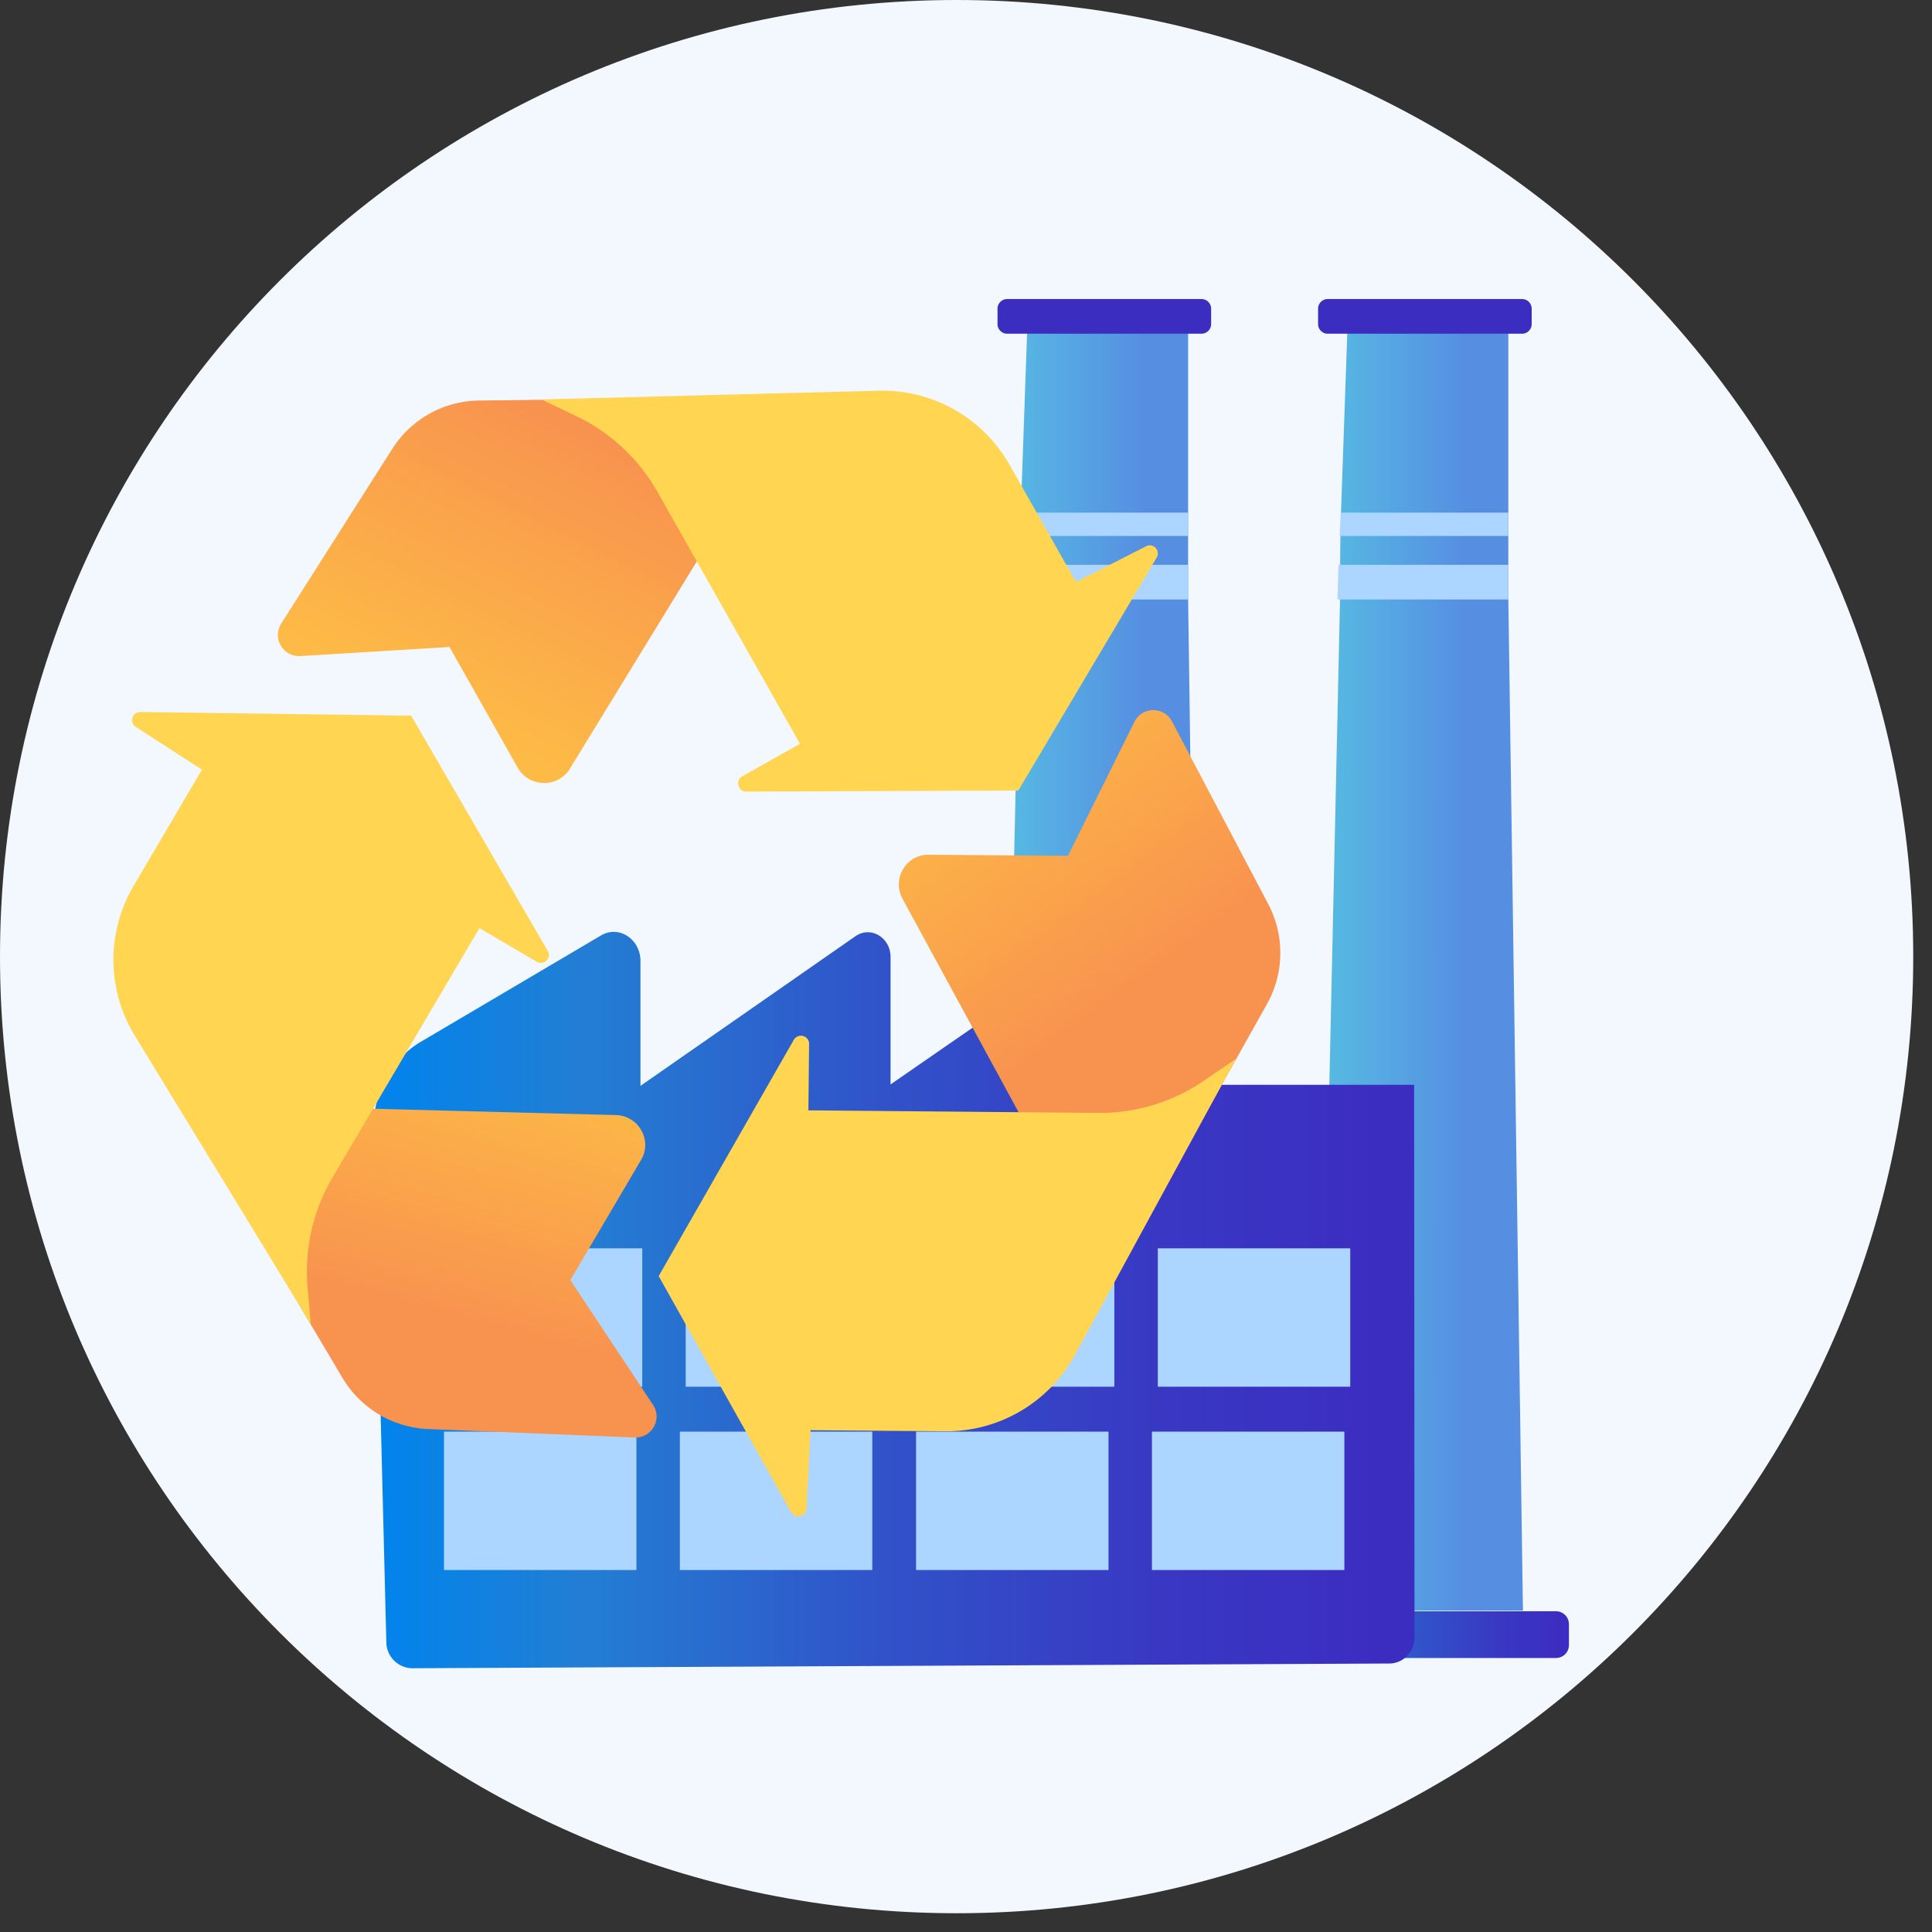 <svg width="101" height="101" fill="none" xmlns="http://www.w3.org/2000/svg"><rect width="100%" height="100%" fill="#333333" stroke="none"/><path d="M50.01 100.019c27.62 0 50.009-22.39 50.009-50.01C100.019 22.39 77.629 0 50.009 0 22.39 0 0 22.39 0 50.01c0 27.62 22.39 50.009 50.01 50.009z" fill="#F3F8FF"/><path d="M79.616 84.195H68.889l1.164-52.872v-1.49l.02-1.736.037-1.508.325-9.22v-.228h8.417v14.182l.764 52.872z" fill="url(#paint0_linear)"/><path d="M80.073 16.13a.505.505 0 00-.497-.497H69.403a.505.505 0 00-.497.496v.82c0 .268.23.497.496.497h10.174a.505.505 0 00.497-.496v-.82z" fill="url(#paint1_linear)"/><path d="M82.02 84.9a.676.676 0 00-.668-.668H67.59a.676.676 0 00-.668.668v1.108c0 .362.305.668.668.668h13.762a.676.676 0 00.668-.668V84.9z" fill="url(#paint2_linear)"/><path d="M78.852 26.799v1.221h-8.819l.058-1.221h8.76zm-.001 2.728v1.814h-8.933l.057-1.814h8.876z" fill="#ACD5FF"/><path d="M62.857 84.195H52.148l1.165-52.872-.02-1.49.039-1.736.038-1.508.325-9.22v-.228h8.417v14.182l.745 52.872z" fill="url(#paint3_linear)"/><path d="M63.315 16.13a.505.505 0 00-.497-.497H52.645a.505.505 0 00-.497.496v.82c0 .268.23.497.497.497h10.173a.505.505 0 00.497-.496v-.82z" fill="url(#paint4_linear)"/><path d="M65.28 84.9a.676.676 0 00-.668-.668H50.85a.676.676 0 00-.668.668v1.108c0 .362.305.668.668.668h13.762a.676.676 0 00.668-.668V84.9z" fill="url(#paint5_linear)"/><path d="M62.111 26.799v1.221h-8.818l.057-1.221h8.761zm-.001 2.728v1.814h-8.932l.057-1.814h8.876z" fill="#ACD5FF"/><path d="M73.947 85.608c0 .745-.592 1.356-1.318 1.356l-51.059.248a1.377 1.377 0 01-1.374-1.356l-.668-26.722c-.057-1.947.916-3.76 2.481-4.677l9.41-5.554c.936-.554 2.062.19 2.062 1.336v6.528l11.242-7.826c.802-.553 1.833.076 1.833 1.088v6.662l11.262-7.788c.782-.535 1.813.076 1.813 1.088v6.719h14.296l.02 28.898z" fill="url(#paint6_linear)"/><path d="M33.575 65.26h-10.06v7.234h10.06V65.26zm12.332 0h-10.06v7.234h10.06V65.26zm12.348 0h-10.06v7.234h10.06V65.26zm12.332 0h-10.06v7.234h10.06V65.26zM33.27 74.842H23.21v7.234h10.06v-7.234zm12.33 0H35.541v7.234h10.06v-7.234zm12.35 0H47.89v7.234h10.06v-7.234zm12.33 0H60.22v7.234h10.06v-7.234z" fill="#ACD5FF"/><path d="M47.184 46.993l10.9 20.042 8.15-14.544a5.483 5.483 0 00.076-5.211l-5.04-9.563c-.419-.802-1.564-.783-1.965.019L55.83 44.74l-7.253-.057c-1.203-.038-1.966 1.26-1.394 2.31z" fill="url(#paint7_linear)"/><path d="M64.611 55.355l-1.68 1.145a9.636 9.636 0 01-5.516 1.68l-15.155-.134.038-3.474c0-.439-.573-.592-.802-.21l-7.062 12.35 6.928 12.35a.43.43 0 00.802-.191l.21-4.104 7.043.057a7.65 7.65 0 006.776-3.99l8.418-15.48z" fill="#FFD551"/><path d="M29.796 40.179l11.91-19.45-16.663.21a5.436 5.436 0 00-4.543 2.538l-5.802 9.124a1.11 1.11 0 00.992 1.699l7.807-.477 3.57 6.318c.591 1.03 2.1 1.069 2.73.038z" fill="url(#paint8_linear)"/><path d="M32.202 58.293L9.392 57.7l8.514 14.335a5.475 5.475 0 004.466 2.672l10.804.44c.897.037 1.47-.955.954-1.719l-4.314-6.508 3.684-6.26c.63-1.012-.095-2.329-1.298-2.367z" fill="url(#paint9_linear)"/><path d="M16.244 69.212l-.171-2.024a9.625 9.625 0 011.298-5.611l7.692-13.056 2.997 1.756c.381.229.801-.21.572-.573l-7.139-12.292-14.162-.191c-.42 0-.592.553-.23.782l3.455 2.233-3.569 6.07a7.607 7.607 0 00.076 7.864l9.181 15.041zm12.063-48.329l1.832.878a9.655 9.655 0 014.218 3.932l7.464 13.19-3.016 1.698c-.382.21-.23.802.21.802l14.22-.057 7.234-12.178c.21-.363-.172-.783-.553-.592l-3.665 1.87-3.474-6.127a7.634 7.634 0 00-6.852-3.874l-17.618.458z" fill="#FFD551"/><defs><linearGradient id="paint0_linear" x1="68.889" y1="50.67" x2="79.606" y2="50.67" gradientUnits="userSpaceOnUse"><stop stop-color="#56BDE2"/><stop offset=".709" stop-color="#568FE2"/></linearGradient><linearGradient id="paint1_linear" x1="81.39" y1="-6.975" x2="76.398" y2="10" gradientUnits="userSpaceOnUse"><stop stop-color="#0084ED"/><stop offset=".205" stop-color="#237ED3"/><stop offset=".491" stop-color="#3152C9"/><stop offset=".767" stop-color="#3937C3"/><stop offset=".967" stop-color="#3C2DC1"/></linearGradient><linearGradient id="paint2_linear" x1="66.927" y1="85.455" x2="82.027" y2="85.455" gradientUnits="userSpaceOnUse"><stop stop-color="#0084ED"/><stop offset=".205" stop-color="#237ED3"/><stop offset=".491" stop-color="#3152C9"/><stop offset=".767" stop-color="#3937C3"/><stop offset=".967" stop-color="#3C2DC1"/></linearGradient><linearGradient id="paint3_linear" x1="52.142" y1="50.67" x2="62.859" y2="50.67" gradientUnits="userSpaceOnUse"><stop stop-color="#56BDE2"/><stop offset=".709" stop-color="#568FE2"/></linearGradient><linearGradient id="paint4_linear" x1="65.978" y1="-11.508" x2="60.986" y2="5.466" gradientUnits="userSpaceOnUse"><stop stop-color="#0084ED"/><stop offset=".205" stop-color="#237ED3"/><stop offset=".491" stop-color="#3152C9"/><stop offset=".767" stop-color="#3937C3"/><stop offset=".967" stop-color="#3C2DC1"/></linearGradient><linearGradient id="paint5_linear" x1="50.18" y1="85.455" x2="65.28" y2="85.455" gradientUnits="userSpaceOnUse"><stop stop-color="#2B3582"/><stop offset="1" stop-color="#150E42"/></linearGradient><linearGradient id="paint6_linear" x1="19.536" y1="67.944" x2="73.945" y2="67.944" gradientUnits="userSpaceOnUse"><stop stop-color="#0084ED"/><stop offset=".205" stop-color="#237ED3"/><stop offset=".491" stop-color="#3152C9"/><stop offset=".767" stop-color="#3937C3"/><stop offset=".967" stop-color="#3C2DC1"/></linearGradient><linearGradient id="paint7_linear" x1="37.389" y1="22.51" x2="62.715" y2="56.44" gradientUnits="userSpaceOnUse"><stop stop-color="#FCB148"/><stop offset=".052" stop-color="#FDBA46"/><stop offset=".142" stop-color="#FFC244"/><stop offset=".318" stop-color="#FFC444"/><stop offset=".485" stop-color="#FDB946"/><stop offset=".775" stop-color="#F99C4D"/><stop offset=".866" stop-color="#F8924F"/><stop offset="1" stop-color="#F8924F"/></linearGradient><linearGradient id="paint8_linear" x1="13.908" y1="55.099" x2="32.92" y2="17.267" gradientUnits="userSpaceOnUse"><stop stop-color="#FCB148"/><stop offset=".052" stop-color="#FDBA46"/><stop offset=".142" stop-color="#FFC244"/><stop offset=".318" stop-color="#FFC444"/><stop offset=".485" stop-color="#FDB946"/><stop offset=".775" stop-color="#F99C4D"/><stop offset=".866" stop-color="#F8924F"/><stop offset="1" stop-color="#F8924F"/></linearGradient><linearGradient id="paint9_linear" x1="29.518" y1="37.58" x2="19.914" y2="73.196" gradientUnits="userSpaceOnUse"><stop stop-color="#FCB148"/><stop offset=".052" stop-color="#FDBA46"/><stop offset=".142" stop-color="#FFC244"/><stop offset=".318" stop-color="#FFC444"/><stop offset=".485" stop-color="#FDB946"/><stop offset=".775" stop-color="#F99C4D"/><stop offset=".866" stop-color="#F8924F"/><stop offset="1" stop-color="#F8924F"/></linearGradient></defs></svg>